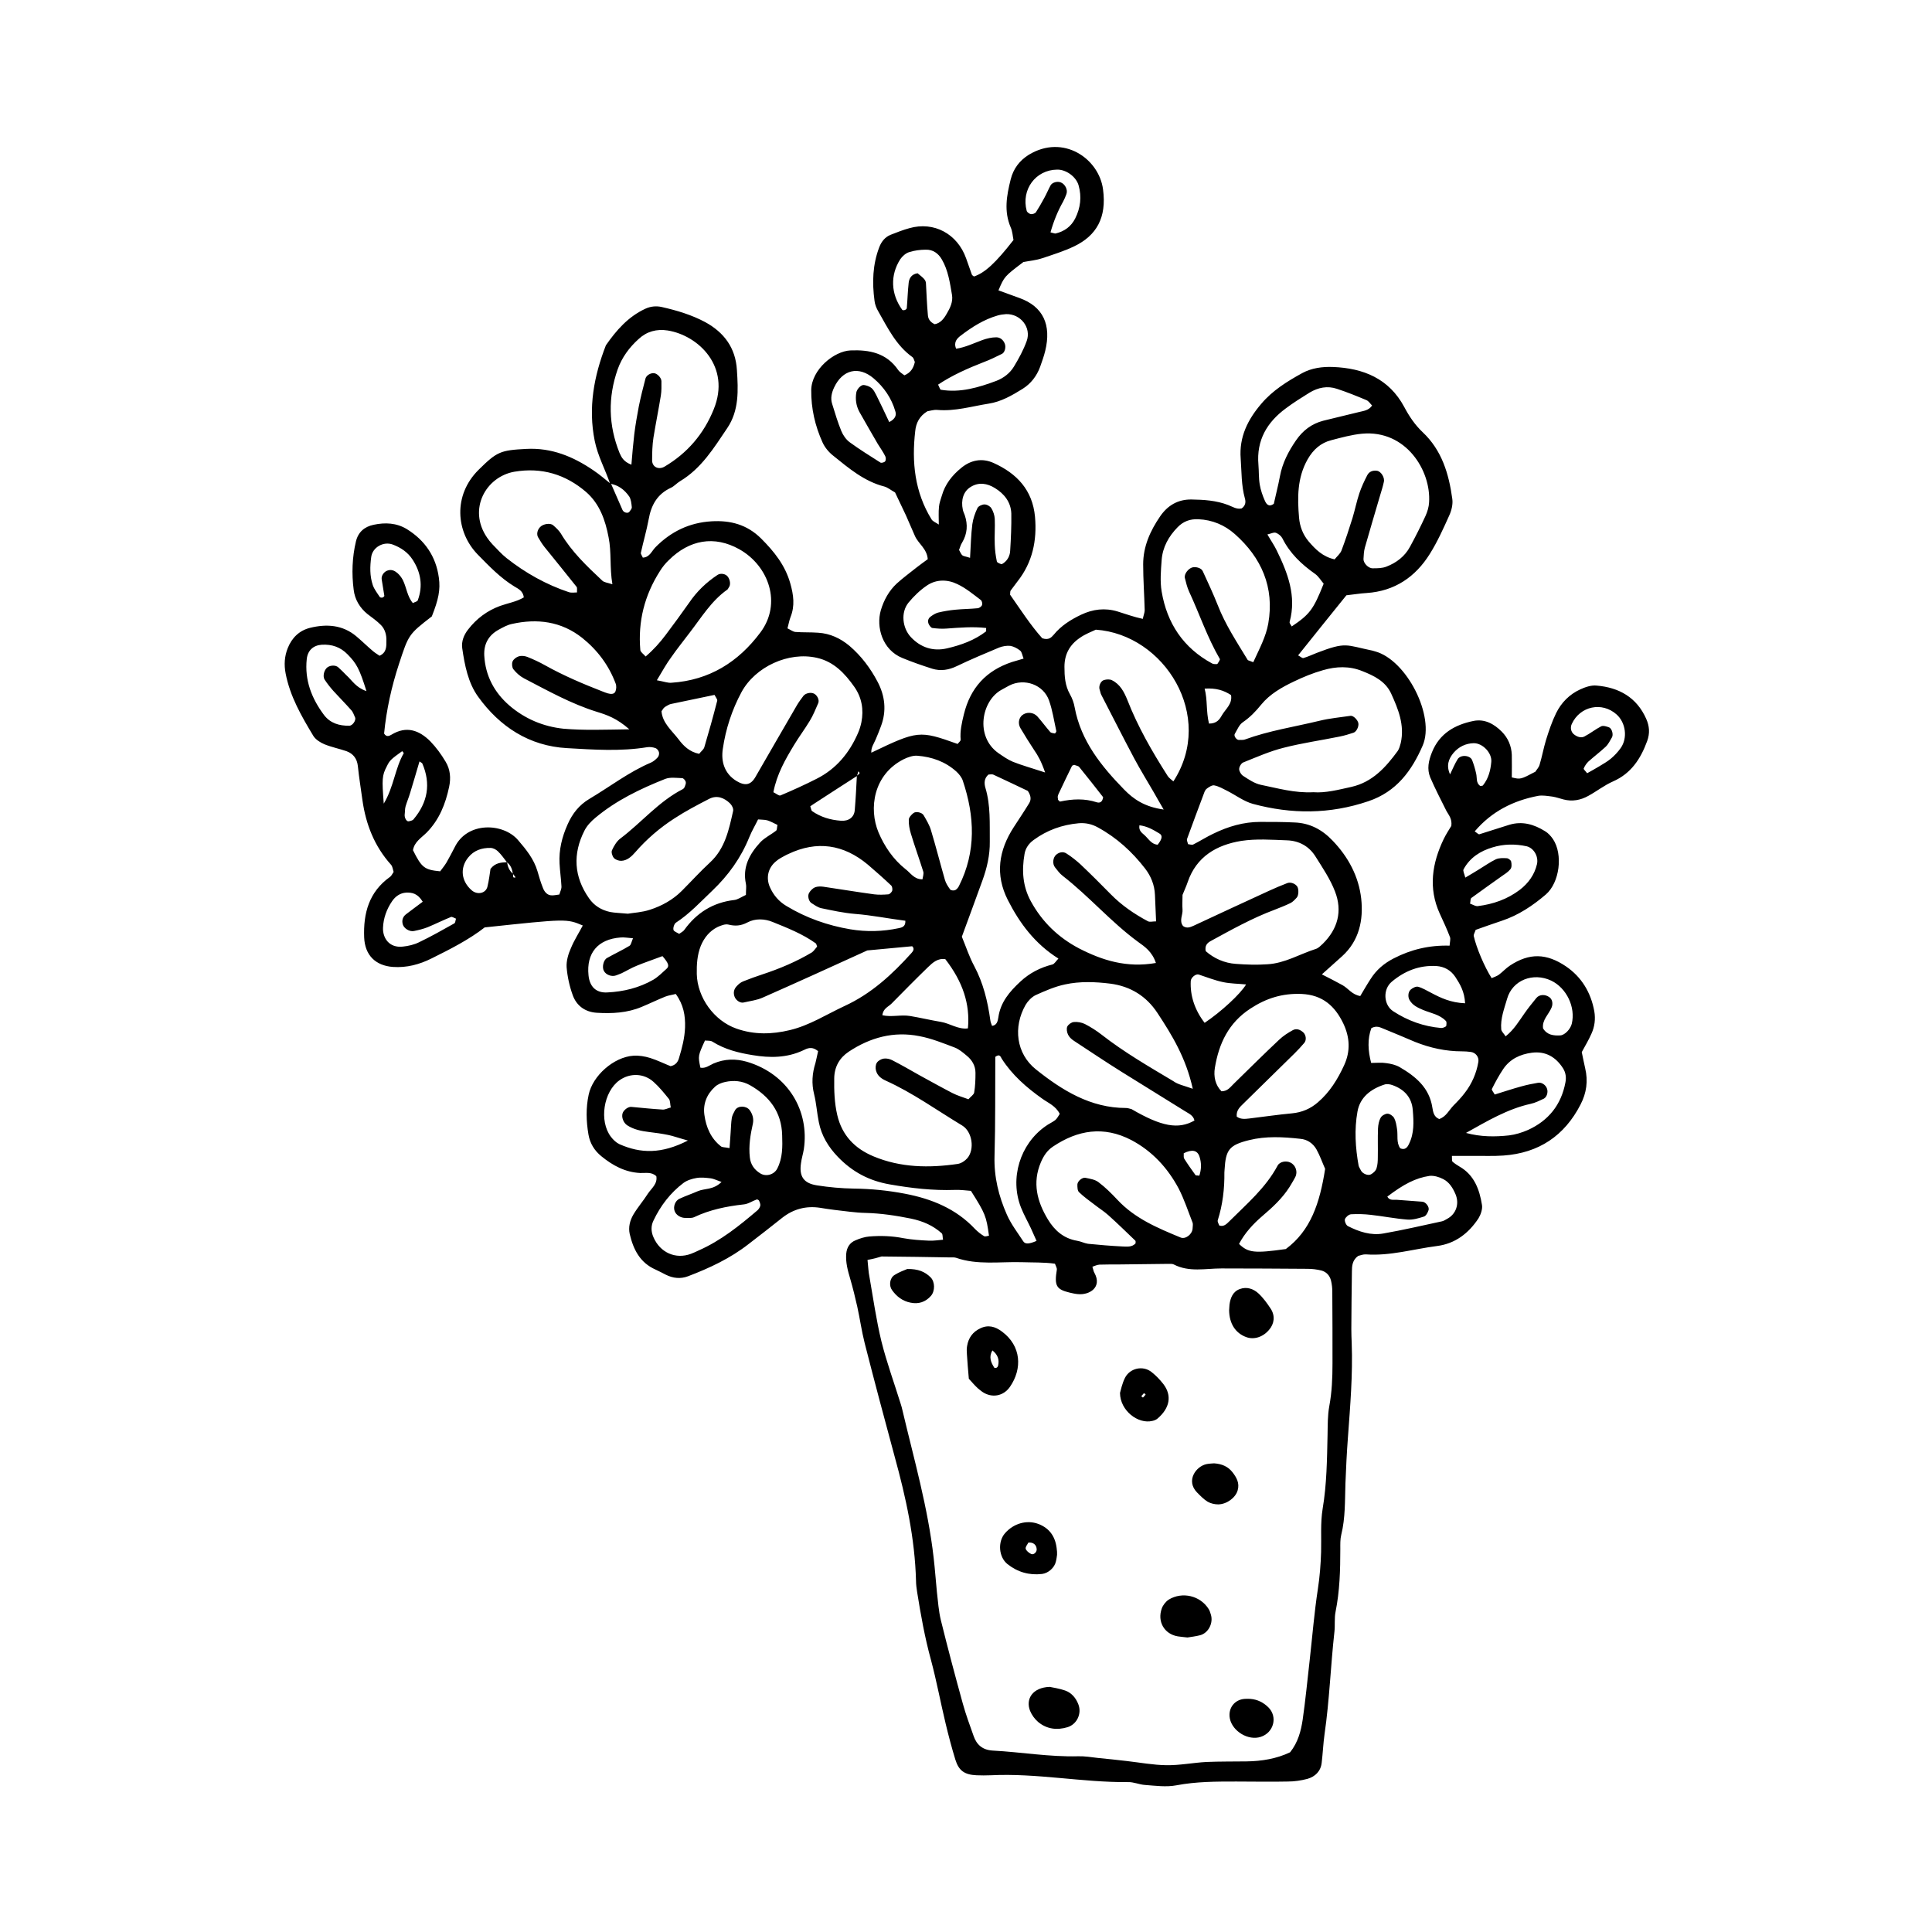 <?xml version="1.0" encoding="UTF-8"?>
<!-- Uploaded to: ICON Repo, www.svgrepo.com, Generator: ICON Repo Mixer Tools -->
<svg fill="#000000" width="800px" height="800px" version="1.1" viewBox="144 144 512 512" xmlns="http://www.w3.org/2000/svg">
 <g>
  <path d="m305.68 272.18c-1.309-3.828-3.273-7.356-4.082-11.387-1.762-8.766-0.203-17.129 2.973-25.293 2.769-3.981 5.894-7.559 10.43-9.672 1.41-0.656 2.922-0.805 4.434-0.453 3.981 0.906 7.859 2.066 11.438 3.981 4.988 2.719 8.062 6.801 8.414 12.695 0.352 5.34 0.605 10.73-2.57 15.418-3.527 5.238-6.852 10.68-12.496 14.055-0.855 0.504-1.562 1.359-2.469 1.762-3.578 1.664-5.188 4.586-5.844 8.312-0.555 2.973-1.41 5.894-2.066 8.867-0.102 0.352 0.352 0.855 0.504 1.309 1.812-0.051 2.367-1.762 3.375-2.769 4.082-4.133 8.969-6.5 14.812-6.852 5.039-0.301 9.422 0.855 13.148 4.535 3.477 3.477 6.398 7.106 7.758 11.941 0.855 3.023 1.258 5.894 0.051 8.918-0.352 0.906-0.504 1.914-0.805 2.973 0.855 0.402 1.461 0.906 2.117 0.957 2.016 0.152 4.031 0.051 6.047 0.203 3.125 0.203 5.844 1.461 8.262 3.477 3.125 2.672 5.543 5.894 7.457 9.523 1.965 3.727 2.418 7.707 0.906 11.738-0.453 1.211-0.906 2.367-1.41 3.527-0.453 1.109-1.258 2.117-1.16 3.527 12.293-5.894 12.746-5.945 22.871-2.316 0.25-0.352 0.805-0.754 0.805-1.109-0.203-2.316 0.301-4.484 0.855-6.75 1.715-7.004 5.894-11.586 12.746-13.855 0.957-0.301 1.914-0.555 3.074-0.906-0.352-0.906-0.453-1.762-0.906-2.117-0.754-0.605-1.715-1.109-2.621-1.258-0.957-0.102-2.066 0.102-2.973 0.453-3.727 1.562-7.457 3.125-11.133 4.887-2.168 1.059-4.332 1.41-6.602 0.707-2.672-0.855-5.289-1.762-7.859-2.82-5.391-2.168-7.004-8.262-5.742-12.645 0.805-2.719 2.168-5.188 4.231-7.106 1.664-1.512 3.527-2.871 5.289-4.281 0.957-0.754 1.965-1.461 2.922-2.168-0.203-2.769-2.469-4.082-3.375-6.098-0.805-1.863-1.613-3.727-2.418-5.543-0.957-2.066-1.965-4.082-2.871-6.047-1.109-0.605-1.914-1.309-2.82-1.562-5.34-1.359-9.422-4.836-13.551-8.16-1.16-0.906-2.215-2.168-2.82-3.477-2.016-4.434-3.074-9.07-3.023-13.957 0.102-5.441 6.047-10.277 10.379-10.48 5.039-0.203 9.574 0.656 12.695 5.238 0.402 0.555 1.109 0.957 1.613 1.359 1.715-0.707 2.418-1.965 2.769-3.527-0.203-0.453-0.301-1.059-0.656-1.309-4.281-3.074-6.5-7.656-9.02-12.09-0.504-0.855-0.906-1.863-1.008-2.82-0.656-4.836-0.504-9.621 1.258-14.207 0.555-1.461 1.512-2.672 2.973-3.273 1.664-0.656 3.324-1.309 4.988-1.762 6.5-1.863 12.746 1.461 15.062 8.012 0.504 1.41 1.008 2.871 1.512 4.281 0.102 0.203 0.352 0.352 0.555 0.504 2.871-0.957 5.742-3.578 10.48-9.672-0.203-0.957-0.25-2.266-0.754-3.375-1.812-4.231-1.059-8.414 0-12.645 0.707-2.871 2.367-5.039 4.785-6.551 9.168-5.594 18.641 1.008 19.699 9.168 1.008 7.508-1.762 12.242-7.609 15.062-2.719 1.309-5.644 2.215-8.516 3.176-1.664 0.555-3.477 0.707-4.988 1.008-5.039 3.828-5.039 3.828-6.602 7.508 1.863 0.656 3.68 1.359 5.543 2.016 6.348 2.266 8.516 7.152 6.852 14.008-0.34 1.398-0.844 2.809-1.348 4.223-0.906 2.469-2.469 4.484-4.637 5.844-2.769 1.715-5.691 3.426-9.02 3.93-4.484 0.707-8.918 2.066-13.551 1.664-0.957-0.102-1.965 0.25-2.672 0.352-2.168 1.309-3.023 3.223-3.223 5.238-0.957 8.211-0.152 16.172 4.332 23.426 0.352 0.555 1.109 0.805 1.914 1.359 0-1.812-0.102-3.273 0.051-4.734 0.102-1.008 0.453-1.965 0.754-2.922 0.855-3.023 2.719-5.391 5.141-7.356 2.57-2.117 5.543-2.672 8.566-1.309 6.144 2.769 10.328 7.152 10.984 14.258 0.555 6.297-0.656 12.09-4.637 17.129-0.605 0.805-1.211 1.613-1.812 2.418-0.152 0.203-0.102 0.504-0.152 1.109 2.719 3.879 5.441 8.113 8.516 11.539 1.664 0.555 2.367-0.152 3.023-0.906 1.965-2.418 4.535-4.031 7.305-5.34 3.074-1.461 6.297-1.863 9.621-0.855 2.168 0.656 4.281 1.461 6.699 1.965 0.203-0.957 0.504-1.664 0.504-2.316-0.102-4.031-0.402-8.113-0.402-12.141 0-4.734 1.863-8.867 4.484-12.695 1.965-2.871 4.684-4.535 8.312-4.484 3.324 0.051 6.551 0.25 9.723 1.461 1.16 0.453 2.266 1.211 3.578 0.906 1.008-0.707 1.16-1.664 0.855-2.672-0.957-3.477-0.855-7.004-1.109-10.531-0.453-5.742 1.914-10.379 5.441-14.508 2.973-3.527 6.852-5.945 10.883-8.16 2.519-1.359 5.34-1.715 8.113-1.613 8.062 0.301 14.863 3.074 18.895 10.578 1.309 2.469 2.82 4.734 4.887 6.699 5.09 4.785 6.953 11.035 7.859 17.684 0.203 1.41-0.203 3.074-0.805 4.383-1.562 3.477-3.125 6.953-5.141 10.176-3.828 6.144-9.32 9.875-16.727 10.379-1.762 0.102-3.477 0.402-5.391 0.605-4.281 5.289-8.516 10.578-12.797 15.922 0.656 0.352 1.109 0.805 1.41 0.707 1.211-0.352 2.367-0.906 3.527-1.359 7.859-3.023 7.656-2.066 14.762-0.605 0.25 0.051 0.504 0.152 0.707 0.203 8.363 2.266 15.973 17.23 12.594 24.988-2.871 6.602-6.902 12.191-14.359 14.711-10.227 3.477-20.402 3.477-30.633 0.707-2.367-0.656-4.484-2.266-6.75-3.426-1.109-0.555-2.215-1.211-3.426-1.461-0.605-0.152-1.41 0.402-1.965 0.805-0.402 0.25-0.656 0.805-0.805 1.258-1.512 4.031-3.023 8.062-4.484 12.09-0.152 0.402 0.152 0.906 0.25 1.41 0.453 0.051 1.008 0.25 1.359 0.102 1.812-0.906 3.527-2.016 5.34-2.871 3.93-1.914 8.012-3.125 12.445-3.125 3.023 0 6.098 0 9.117 0.152 3.981 0.152 7.254 1.863 10.027 4.785 4.18 4.332 6.953 9.523 7.609 15.418 0.605 5.594-0.504 11.133-5.09 15.266-1.664 1.512-3.375 3.023-5.34 4.785 2.066 1.059 3.777 1.914 5.492 2.871 1.512 0.855 2.519 2.519 4.684 2.871 0.906-1.512 1.762-3.023 2.719-4.484 1.512-2.418 3.578-4.18 6.144-5.492 4.586-2.367 9.422-3.527 14.812-3.375 0.051-0.906 0.301-1.715 0.102-2.266-0.805-2.117-1.762-4.18-2.719-6.246-3.074-6.75-2.016-13.352 1.059-19.75 0.656-1.359 1.512-2.621 2.016-3.477 0.25-1.914-0.707-2.871-1.309-3.981-1.461-2.922-2.973-5.844-4.281-8.867-0.906-2.215-0.453-4.383 0.453-6.648 2.016-5.039 6.098-7.305 10.984-8.312 2.973-0.605 5.441 0.754 7.508 2.82 1.664 1.664 2.57 3.777 2.672 6.144 0.051 2.016 0 3.981 0 5.996 2.316 0.555 2.316 0.555 6.246-1.512 0.301-0.504 0.906-1.109 1.109-1.812 0.656-2.168 1.059-4.434 1.715-6.602 0.754-2.418 1.562-4.836 2.672-7.106 1.359-2.769 3.527-4.988 6.398-6.297 1.309-0.605 2.922-1.16 4.332-1.008 5.945 0.504 10.629 3.125 13.148 8.816 0.855 1.914 1.008 3.828 0.25 5.894-1.715 4.684-4.231 8.566-9.02 10.68-2.316 1.008-4.332 2.621-6.551 3.828-2.066 1.16-4.281 1.562-6.602 0.957-0.957-0.25-1.965-0.605-2.922-0.754-1.258-0.152-2.57-0.402-3.777-0.203-6.602 1.258-12.344 4.133-16.828 9.422 0.555 0.352 1.008 0.855 1.258 0.754 2.672-0.805 5.289-1.715 7.961-2.519 3.426-1.008 6.5-0.102 9.422 1.715 0.855 0.504 1.562 1.309 2.117 2.117 2.672 4.031 1.762 11.488-1.914 14.66-3.477 2.973-7.254 5.492-11.637 6.953-2.367 0.805-4.734 1.613-6.953 2.418-0.25 0.754-0.605 1.258-0.504 1.664 0.707 3.125 2.82 8.113 4.734 11.133 0.656-0.301 1.359-0.504 1.914-0.906 1.008-0.754 1.863-1.715 2.922-2.418 5.188-3.426 9.723-3.273 14.863 0.203 4.133 2.82 6.602 6.902 7.508 11.891 0.352 2.066 0.102 4.082-0.754 5.945-0.707 1.613-1.613 3.125-2.57 4.887 0.301 1.359 0.555 2.82 0.906 4.281 0.805 3.375 0.352 6.551-1.211 9.574-4.281 8.363-11.133 12.898-20.453 13.551-2.769 0.203-5.594 0.051-8.363 0.102h-5.289c0.051 0.707-0.051 1.258 0.152 1.512 0.555 0.504 1.211 0.906 1.863 1.309 3.879 2.215 5.289 6.047 5.945 10.125 0.203 1.109-0.301 2.57-0.906 3.578-2.621 3.981-6.195 6.75-11.035 7.356-6.246 0.805-12.395 2.672-18.793 2.215-0.707-0.051-1.461 0.25-2.066 0.402-1.562 1.109-1.664 2.672-1.664 4.18-0.102 5.09-0.102 10.125-0.152 15.215 0 1.258 0.051 2.519 0.102 3.777 0.301 8.363-0.402 16.676-1.008 24.988-0.301 4.031-0.504 8.062-0.656 12.141-0.152 4.535 0 9.117-1.109 13.602-0.301 1.211-0.25 2.519-0.25 3.777 0 5.594-0.152 11.133-1.258 16.625-0.352 1.715-0.102 3.527-0.301 5.289-1.008 9.02-1.309 18.137-2.621 27.156-0.352 2.519-0.453 5.039-0.754 7.559-0.25 2.266-1.715 3.68-3.777 4.281-1.715 0.453-3.477 0.707-5.238 0.707-4.535 0.102-9.117 0-13.652 0-5.34 0-10.578 0-15.871 1.008-2.672 0.504-5.543 0.102-8.312-0.102-1.512-0.102-2.973-0.805-4.484-0.754-12.141 0.102-24.184-2.418-36.375-1.812-1.258 0.051-2.519 0.051-3.777 0-3.176-0.152-4.684-1.211-5.594-4.133-0.957-3.125-1.812-6.348-2.57-9.523-1.359-5.644-2.418-11.387-3.93-17.027-1.613-5.894-2.672-11.84-3.629-17.836-0.152-1.008-0.301-2.016-0.301-3.023-0.301-11.234-2.672-22.066-5.644-32.848-2.719-10.027-5.391-20.051-7.961-30.129-0.805-3.176-1.258-6.449-1.965-9.672-0.555-2.469-1.16-4.938-1.863-7.356-0.656-2.215-1.258-4.383-1.059-6.699 0.152-1.664 0.957-2.922 2.469-3.527 1.16-0.504 2.418-0.906 3.629-1.008 3.023-0.25 6.047-0.152 9.07 0.453 2.215 0.402 4.535 0.555 6.801 0.656 1.211 0.051 2.418-0.152 3.68-0.25-0.152-0.805-0.051-1.461-0.352-1.715-2.316-2.066-4.988-3.223-8.113-3.879-3.981-0.805-7.961-1.41-12.043-1.512-2.769-0.051-5.543-0.504-8.312-0.805-1.258-0.152-2.519-0.352-3.777-0.555-3.68-0.555-7.004 0.301-9.977 2.621-2.973 2.367-5.945 4.684-8.969 7.004-4.836 3.777-10.328 6.348-16.02 8.516-1.965 0.754-3.981 0.555-5.894-0.402-0.906-0.453-1.812-0.957-2.719-1.359-4.133-1.812-5.894-5.34-6.852-9.422-0.402-1.812 0.051-3.578 0.957-5.141 1.16-1.965 2.672-3.68 3.879-5.594 0.957-1.41 2.57-2.57 2.215-4.586-1.258-1.211-2.82-0.805-4.281-0.855-3.981-0.203-7.254-1.965-10.277-4.434-1.863-1.512-3.023-3.426-3.426-5.742-0.605-3.527-0.707-7.055 0.051-10.578 1.059-5.039 6.648-9.977 11.84-10.328 1.461-0.102 3.023 0.152 4.484 0.605 1.914 0.605 3.727 1.512 5.391 2.168 1.359-0.301 1.914-1.109 2.215-2.117 0.805-2.672 1.512-5.34 1.613-8.16 0.102-3.125-0.402-6.047-2.469-8.867-0.855 0.25-1.863 0.352-2.769 0.707-2.117 0.855-4.18 1.863-6.246 2.719-3.828 1.613-7.859 1.812-11.941 1.562-3.074-0.203-5.34-1.863-6.348-4.684-0.855-2.367-1.41-4.887-1.613-7.406-0.102-1.664 0.453-3.527 1.16-5.09 0.855-2.066 2.066-3.93 3.125-5.945-4.281-1.812-4.281-1.812-25.996 0.504-4.133 3.223-9.07 5.742-14.055 8.211-3.223 1.613-6.602 2.519-10.277 2.266-4.637-0.352-7.406-3.125-7.609-7.809-0.25-6.398 1.258-12.043 6.801-16.02 0.402-0.25 0.605-0.754 1.008-1.359-0.203-0.555-0.25-1.41-0.707-1.914-4.383-4.887-6.648-10.68-7.559-17.078-0.402-3.023-0.906-5.996-1.211-9.02-0.203-1.965-1.211-3.324-3.023-3.981-1.914-0.656-3.93-1.059-5.793-1.812-1.109-0.453-2.367-1.258-2.973-2.215-3.125-5.188-6.195-10.48-7.356-16.574-0.453-2.316-0.301-4.535 0.555-6.699 1.109-2.769 3.074-4.684 5.945-5.391 4.332-1.059 8.566-0.805 12.191 2.215 1.562 1.309 2.973 2.719 4.535 4.031 0.555 0.453 1.16 0.805 1.664 1.16 1.914-0.855 1.812-2.519 1.812-3.981 0.051-1.512-0.352-3.074-1.461-4.18-1.059-1.059-2.316-1.965-3.527-2.871-2.066-1.664-3.375-3.879-3.68-6.449-0.555-4.281-0.402-8.613 0.605-12.848 0.605-2.469 2.266-3.879 4.684-4.383 3.074-0.656 6.098-0.504 8.816 1.16 4.785 2.973 7.707 7.254 8.465 12.848 0.453 3.223-0.102 5.844-1.863 10.277-6.195 4.785-6.144 4.836-8.715 12.645-1.965 5.996-3.324 12.141-3.93 18.391 0.605 1.008 1.359 0.656 1.965 0.301 3.981-2.418 7.356-1.16 10.277 1.762 1.562 1.613 2.922 3.477 4.082 5.441 1.211 2.016 1.41 4.281 0.906 6.648-0.957 4.535-2.621 8.715-5.945 12.09-1.41 1.41-3.273 2.469-3.629 4.684 2.316 4.637 3.023 5.188 7.203 5.594 0.504-0.707 1.16-1.461 1.664-2.316 0.754-1.309 1.461-2.672 2.168-4.031 3.324-6.902 12.848-6.5 16.777-1.965 2.168 2.519 4.231 5.039 5.188 8.312 0.402 1.461 0.855 2.922 1.41 4.332 0.352 0.957 1.008 1.863 2.066 2.016 0.707 0.102 1.461-0.102 2.316-0.203 0.203-0.754 0.605-1.461 0.555-2.168-0.102-2.016-0.402-4.031-0.504-6.047-0.203-3.629 0.656-7.055 2.117-10.328 1.258-2.871 3.074-5.188 5.793-6.801 5.441-3.223 10.48-7.152 16.324-9.621 0.656-0.301 1.258-0.805 1.762-1.359 0.301-0.301 0.453-0.957 0.352-1.359-0.102-0.453-0.504-0.957-0.906-1.109-0.707-0.25-1.512-0.352-2.215-0.25-7.055 1.16-14.207 0.656-21.262 0.25-9.977-0.555-17.785-5.644-23.527-13.602-2.672-3.68-3.578-8.363-4.231-12.898-0.25-1.812 0.453-3.527 1.562-4.938 2.215-2.871 5.039-4.988 8.465-6.246 2.117-0.754 4.383-1.109 6.297-2.266-0.203-1.715-1.461-2.266-2.469-2.871-3.727-2.266-6.699-5.391-9.723-8.465-5.844-5.996-6.602-15.719 0.203-22.469 4.887-4.836 5.793-5.188 12.645-5.543 6.699-0.352 12.395 2.016 17.734 5.644 1.664 1.109 3.223 2.469 4.785 3.727 1.008 2.266 1.965 4.535 2.973 6.801 0.301 0.707 1.41 1.008 1.812 0.504 0.301-0.402 0.707-0.855 0.656-1.258-0.102-0.957-0.203-2.016-0.656-2.769-1.367-1.973-3.031-3.082-5.098-3.434zm-25.793 103.33c-0.152-1.211-0.555-2.266-1.562-3.023-0.754-0.957-1.461-2.016-2.367-2.871-0.504-0.504-1.309-0.906-1.965-0.906-2.316-0.051-4.434 0.656-5.945 2.57-2.215 2.769-1.812 6.246 0.957 8.664 1.512 1.309 3.777 0.805 4.18-1.008 0.402-1.664 0.605-3.375 0.805-4.684 1.359-1.715 2.922-1.664 4.383-1.762 0.156 1.105 0.559 2.215 1.516 3.019 0.301 0.301-0.352 1.309 0.754 1.008-0.25-0.352-0.504-0.703-0.754-1.008zm91.188-25.844c-3.578 2.316-7.152 4.586-10.68 6.902-0.605 0.402-1.258 0.805-1.664 1.109 0.25 0.805 0.301 1.109 0.453 1.258 2.316 1.613 4.887 2.367 7.656 2.57 2.066 0.152 3.527-0.906 3.68-2.82 0.254-3.023 0.406-6.047 0.555-9.02 0.102-0.453 1.258-0.504 0.402-1.258-0.098 0.402-0.25 0.855-0.402 1.258zm2.824 128.22c0.203 1.965 0.25 3.223 0.504 4.434 1.008 5.742 1.812 11.488 3.176 17.129 1.41 5.644 3.426 11.133 5.141 16.676 0.152 0.504 0.301 0.957 0.402 1.461 3.074 13.047 6.801 25.945 8.312 39.297 0.352 3.023 0.555 6.047 0.855 9.02 0.301 2.519 0.453 5.039 1.059 7.508 1.812 7.356 3.777 14.711 5.793 22.016 0.805 2.922 1.863 5.793 2.871 8.613 0.805 2.367 2.418 3.727 5.039 3.879 7.559 0.402 15.062 1.715 22.672 1.512 1.762-0.051 3.527 0.25 5.289 0.453 2.519 0.25 5.039 0.504 7.559 0.805 3.527 0.402 7.004 1.059 10.531 1.109 3.527 0.051 7.055-0.656 10.578-0.855 3.527-0.152 7.106-0.102 10.629-0.152 4.082-0.051 8.012-0.707 11.586-2.418 2.117-2.672 2.871-5.644 3.324-8.613 0.754-5.238 1.258-10.531 1.863-15.82 0.707-6.297 1.211-12.594 2.168-18.844 0.504-3.273 0.754-6.5 0.855-9.824 0.102-3.777-0.203-7.656 0.402-11.387 1.109-6.551 1.16-13.098 1.309-19.648 0.051-2.519 0-5.09 0.453-7.559 0.707-3.777 0.855-7.559 0.855-11.336 0-6.348 0-12.645-0.051-18.992 0-1.008-0.102-2.016-0.352-3.023-0.352-1.309-1.211-2.266-2.519-2.621-1.211-0.301-2.469-0.453-3.727-0.453-7.609-0.051-15.164-0.102-22.773-0.102-4.231 0-8.566 1.059-12.645-1.059-0.402-0.203-1.008-0.152-1.512-0.152-4.281 0.051-8.613 0.102-12.898 0.152-1.762 0-3.527 0-5.289 0.051-0.656 0.051-1.258 0.352-1.863 0.555 0.25 0.754 0.301 1.258 0.555 1.664 2.066 3.777-1.309 5.894-4.383 5.594-0.754-0.051-1.512-0.25-2.215-0.402-3.527-0.855-4.082-1.812-3.375-6.098 0.051-0.402-0.25-0.855-0.504-1.562-2.871-0.402-5.894-0.301-8.918-0.402-5.793-0.152-11.637 0.805-17.281-1.16-0.453-0.152-1.008-0.102-1.512-0.102-6.098-0.102-12.141-0.203-18.238-0.25-1.008 0.305-2.016 0.609-3.727 0.91zm86.199-45.344c-1.812-8.211-5.492-14.207-9.371-20.102-2.922-4.434-7.106-7.055-12.445-7.758-4.031-0.504-8.113-0.656-12.043 0.203-2.672 0.555-5.289 1.715-7.758 2.82-1.059 0.504-2.066 1.562-2.672 2.57-3.375 5.894-2.519 12.949 2.719 17.129 6.953 5.543 14.461 10.227 23.879 10.227 0.504 0 1.008 0.203 1.461 0.301 7.961 4.637 12.395 5.441 16.676 3.023-0.301-1.41-1.562-1.863-2.57-2.519-5.543-3.477-11.184-6.902-16.727-10.379-4.281-2.672-8.465-5.492-12.695-8.262-0.605-0.402-1.211-0.957-1.512-1.613-0.301-0.605-0.453-1.562-0.203-2.117 0.25-0.555 1.109-1.16 1.715-1.211 0.957-0.102 2.066 0.102 2.922 0.504 1.562 0.805 3.074 1.762 4.434 2.82 5.996 4.684 12.543 8.465 19.043 12.344 1.27 0.914 2.781 1.164 5.148 2.019zm31.941-78.594c3.223 0.25 6.648-0.656 10.078-1.41 5.594-1.258 9.117-5.188 12.293-9.523 0.402-0.605 0.605-1.359 0.805-2.117 1.059-4.734-0.656-8.969-2.57-13.148-1.512-3.223-4.535-4.684-7.609-5.894-3.426-1.41-6.953-1.258-10.43-0.25-2.672 0.754-5.238 1.812-7.758 3.023-3.176 1.512-6.348 3.324-8.613 6.098-1.461 1.812-2.973 3.375-4.887 4.684-0.957 0.656-1.461 1.965-2.117 3.074-0.352 0.555 0.504 1.664 1.109 1.613 0.504-0.051 1.059 0.051 1.512-0.102 6.449-2.367 13.199-3.375 19.852-4.988 2.672-0.656 5.492-0.906 8.211-1.309 0.754-0.102 1.914 1.109 2.066 1.965 0.152 0.906-0.504 2.266-1.309 2.519-1.211 0.402-2.367 0.754-3.629 1.008-4.938 1.008-9.977 1.715-14.863 2.973-3.629 0.906-7.152 2.469-10.68 3.879-0.555 0.203-1.109 1.16-1.109 1.762 0 0.605 0.504 1.461 1.059 1.812 1.461 0.957 3.023 2.016 4.684 2.367 4.488 0.906 8.922 2.219 13.906 1.965zm-34.508 35.469c1.008 0.707 1.914 0.301 2.82-0.102 6.648-3.074 13.25-6.195 19.902-9.219 1.613-0.754 3.223-1.41 4.887-2.066 0.906-0.352 2.168 0.152 2.672 0.957 0.402 0.707 0.352 2.316-0.152 2.871-0.504 0.555-1.059 1.16-1.664 1.461-1.359 0.656-2.769 1.211-4.18 1.762-5.945 2.215-11.438 5.289-16.977 8.312-0.906 0.504-1.613 1.211-1.309 2.672 2.168 1.914 4.938 3.176 8.012 3.375 2.769 0.203 5.543 0.301 8.312 0.102 4.637-0.25 8.613-2.719 12.898-4.082 0.656-0.203 1.258-0.855 1.812-1.359 3.981-3.93 5.238-8.664 3.223-13.855-1.258-3.273-3.273-6.246-5.141-9.219-1.715-2.769-4.383-4.231-7.609-4.332-4.031-0.152-8.16-0.453-12.09 0.152-6.5 1.059-11.891 4.133-14.207 10.934-0.402 1.211-0.957 2.316-1.359 3.375 0 1.41-0.102 2.672 0 3.93 0.098 1.41-0.961 2.922 0.148 4.332zm-56.883 45.898c0.605-0.707 1.41-1.211 1.512-1.762 0.301-1.715 0.352-3.527 0.352-5.238 0-1.863-0.906-3.426-2.367-4.586-0.957-0.805-1.965-1.664-3.125-2.117-3.074-1.16-6.144-2.418-9.371-3.023-6.801-1.359-13.047 0.352-18.742 4.133-2.418 1.613-3.777 3.981-3.828 7.004-0.051 3.273 0.051 6.551 0.805 9.773 1.258 5.391 4.637 8.867 9.574 10.934 7.203 3.023 14.762 3.125 22.371 2.016 0.906-0.152 1.914-0.805 2.519-1.512 2.016-2.367 1.309-7.055-1.359-8.664-6.699-4.031-13.098-8.664-20.254-11.891-1.211-0.555-2.215-1.309-2.57-2.621-0.203-0.656-0.152-1.562 0.203-2.117 0.352-0.555 1.16-1.008 1.863-1.109 0.707-0.102 1.562 0.102 2.168 0.402 2.469 1.258 4.887 2.672 7.305 4.031 2.871 1.562 5.742 3.176 8.664 4.684 1.359 0.707 2.82 1.109 4.281 1.664zm-40.102-40.457c-0.152-0.402-0.203-0.707-0.352-0.855-3.527-2.519-7.508-4.082-11.488-5.691-2.117-0.855-4.586-0.957-6.648 0.152-1.715 0.906-3.223 1.008-5.039 0.555-0.855-0.203-1.965 0.25-2.871 0.656-2.117 1.059-3.527 2.82-4.434 4.988-0.957 2.418-1.109 4.938-1.059 7.457 0.152 6.246 4.586 12.395 10.48 14.461 4.684 1.664 9.422 1.562 14.207 0.402 5.238-1.258 9.723-4.18 14.508-6.398 7.106-3.273 12.594-8.363 17.684-14.008 0.453-0.504 0.906-1.16 0.203-1.812-4.281 0.402-8.516 0.805-11.891 1.109-9.723 4.434-18.691 8.516-27.711 12.496-1.562 0.707-3.375 0.906-5.09 1.309-0.906 0.203-2.016-0.605-2.367-1.512-0.402-1.059-0.203-2.016 0.555-2.82 0.504-0.555 1.109-1.059 1.812-1.309 1.613-0.656 3.324-1.258 4.988-1.812 4.586-1.512 9.02-3.375 13.148-5.844 0.508-0.363 0.91-1.02 1.363-1.523zm-50.18-8.715c1.461-0.25 3.777-0.352 5.894-1.059 3.125-1.008 6.047-2.621 8.414-4.988 2.519-2.519 4.887-5.141 7.508-7.559 3.981-3.68 4.988-8.664 6.098-13.602 0.152-0.605-0.301-1.512-0.805-2.016-1.562-1.512-3.477-2.266-5.543-1.211-3.125 1.613-6.297 3.273-9.219 5.188-3.828 2.469-7.305 5.441-10.328 8.918-1.008 1.16-2.168 2.266-3.777 2.316-0.656 0-1.562-0.301-1.965-0.805-0.402-0.504-0.707-1.512-0.453-2.016 0.504-1.109 1.211-2.316 2.117-3.023 5.644-4.231 10.227-9.875 16.625-13.148 0.203-0.102 0.402-0.352 0.504-0.555 0.152-0.453 0.402-0.957 0.301-1.359-0.102-0.402-0.605-1.008-0.957-1.008-1.512-0.051-3.176-0.301-4.484 0.203-6.602 2.621-13 5.691-18.488 10.277-1.16 0.957-2.266 2.117-2.922 3.426-3.125 6.144-2.82 12.191 1.211 17.938 1.359 1.965 3.273 3.125 5.594 3.629 1.352 0.25 2.609 0.25 4.676 0.453zm142.02-27.609c-1.309-2.215-1.914-3.324-2.519-4.383-1.762-3.074-3.629-6.047-5.289-9.168-2.973-5.594-5.793-11.184-8.715-16.828-0.102-0.203-0.203-0.453-0.25-0.707-0.102-0.25-0.102-0.504-0.203-0.707-0.301-0.855 0.25-2.266 1.16-2.519 0.656-0.203 1.562-0.25 2.117 0.051 2.168 1.059 3.223 3.125 4.082 5.238 2.769 7.106 6.551 13.652 10.629 20.051 0.352 0.605 1.008 1.008 1.562 1.512 11.184-17.281-2.367-38.945-20.555-40.203-1.16 0.555-2.82 1.16-4.231 2.168-2.672 1.812-4.082 4.332-4.082 7.656 0 2.57 0.152 4.988 1.461 7.305 0.605 1.059 1.059 2.316 1.258 3.527 1.664 8.867 7.055 15.516 13.098 21.715 2.465 2.523 5.387 4.586 10.477 5.293zm-103.43-4.586c0.656 0.301 1.461 1.008 1.863 0.855 3.223-1.359 6.449-2.82 9.621-4.434 5.188-2.621 8.664-6.852 10.934-12.09 0.402-0.906 0.707-1.914 0.906-2.871 0.656-3.375 0.102-6.551-1.863-9.371-2.519-3.578-5.441-6.699-9.926-7.707-7.457-1.715-16.324 2.316-20 9.117-2.519 4.684-4.18 9.773-4.938 15.012-0.504 3.324 0.402 6.551 3.629 8.516 2.266 1.359 3.777 1.109 5.039-1.109 3.68-6.348 7.305-12.695 10.984-18.992 0.504-0.855 1.109-1.664 1.715-2.469 0.555-0.707 1.914-1.008 2.769-0.605 0.855 0.402 1.512 1.664 1.16 2.519-0.707 1.613-1.359 3.273-2.266 4.734-1.309 2.168-2.82 4.18-4.133 6.348-2.32 3.832-4.586 7.762-5.496 12.547zm148.73-61.715c0.656-0.805 1.461-1.461 1.812-2.316 1.059-2.82 2.016-5.691 2.922-8.613 0.656-2.168 1.109-4.434 1.812-6.551 0.555-1.664 1.309-3.273 2.117-4.836 0.504-0.957 1.461-1.309 2.57-1.16 1.059 0.152 2.117 1.812 1.812 2.973-0.25 1.211-0.656 2.418-1.008 3.629-1.359 4.586-2.719 9.219-4.031 13.805-0.25 0.957-0.301 1.965-0.352 2.973-0.051 1.059 1.258 2.469 2.418 2.469 1.258 0 2.57 0 3.68-0.453 2.621-1.008 4.887-2.719 6.246-5.289 1.461-2.672 2.82-5.391 4.082-8.113 0.504-1.109 0.906-2.418 0.957-3.629 0.555-8.414-6.144-19.246-17.734-18.188-2.719 0.25-5.441 1.008-8.16 1.715-2.82 0.707-4.836 2.519-6.297 5.09-2.769 4.887-2.719 10.125-2.266 15.469 0.203 2.316 1.008 4.434 2.519 6.246 1.809 2.109 3.723 4.074 6.898 4.781zm-179.61 32.043c1.965 0.352 2.922 0.754 3.879 0.656 9.977-0.656 17.684-5.441 23.578-13.352 5.691-7.609 2.266-17.582-5.594-22.016-6.648-3.727-13.25-2.519-18.691 2.871-0.906 0.855-1.715 1.863-2.367 2.922-4.082 6.398-5.844 13.352-5.188 20.906 0.051 0.555 0.805 1.008 1.41 1.715 2.117-1.812 3.777-3.68 5.289-5.691 2.117-2.82 4.231-5.691 6.246-8.566 2.016-2.973 4.535-5.391 7.508-7.356 0.805-0.555 2.168-0.301 2.719 0.453 0.656 0.855 0.805 2.168 0.301 2.82-0.152 0.203-0.25 0.504-0.402 0.605-4.231 2.973-6.852 7.356-9.926 11.336-1.664 2.215-3.426 4.383-4.988 6.648-1.203 1.613-2.16 3.375-3.773 6.047zm126.86 149.23c0-0.25 0.051-0.605-0.051-0.707-2.367-2.266-4.734-4.586-7.152-6.75-1.109-1.008-2.418-1.812-3.629-2.769-1.41-1.059-2.871-2.117-4.133-3.324-0.453-0.402-0.453-1.359-0.453-2.066 0.051-0.906 1.309-1.914 2.117-1.762 1.211 0.25 2.57 0.453 3.477 1.16 1.812 1.359 3.426 2.973 4.988 4.637 4.637 4.988 10.68 7.508 16.777 10.027 1.309 0.555 3.125-0.906 3.176-2.418 0-0.504 0.152-1.059 0-1.512-1.211-3.074-2.215-6.195-3.727-9.117-2.922-5.441-7.004-9.875-12.543-12.797-7.305-3.777-14.156-2.672-20.758 1.762-1.512 1.008-2.469 2.469-3.176 4.133-2.316 5.441-1.008 10.43 1.863 15.164 1.762 2.922 4.18 5.039 7.707 5.644 1.008 0.152 1.914 0.656 2.922 0.805 3.023 0.301 6.047 0.555 9.07 0.707 1.207 0.039 2.566 0.242 3.523-0.816zm5.391-74.312c-1.008-3.023-2.973-4.332-4.734-5.594-7.152-5.238-12.949-12.043-19.949-17.48-0.805-0.605-1.41-1.461-2.016-2.215-0.805-0.957-0.605-2.672 0.301-3.426 0.855-0.707 1.914-0.855 2.769-0.25 1.258 0.805 2.469 1.762 3.578 2.769 2.769 2.621 5.441 5.289 8.113 8.012 2.871 2.922 6.195 5.188 9.773 7.106 0.504 0.301 1.309 0.051 2.215 0.051-0.102-2.519-0.203-4.734-0.301-7.004-0.102-2.621-1.059-4.988-2.621-7.004-3.426-4.434-7.508-8.16-12.496-10.883-1.613-0.906-3.324-1.258-5.09-1.109-4.383 0.402-8.363 1.812-11.941 4.434-1.258 0.906-2.168 2.168-2.418 3.727-0.754 4.332-0.504 8.516 1.664 12.496 3.023 5.543 7.356 9.672 12.848 12.543 6.098 3.125 12.547 5.188 20.305 3.828zm17.383 34.008c1.664 0 2.367-1.16 3.273-2.016 3.981-3.879 7.91-7.809 11.992-11.637 1.059-1.008 2.367-1.863 3.68-2.57 0.957-0.504 1.965-0.102 2.769 0.656 0.707 0.707 0.855 2.016 0.203 2.769-0.805 0.957-1.664 1.863-2.57 2.769-4.484 4.434-9.07 8.867-13.551 13.301-0.855 0.855-1.914 1.715-1.762 3.426 0.957 0.754 2.168 0.656 3.375 0.504 3.777-0.453 7.508-1.008 11.285-1.359 2.621-0.25 4.887-1.211 6.852-2.922 3.125-2.672 5.238-6.098 6.953-9.824 1.715-3.727 1.512-7.406-0.203-11.035-2.215-4.637-5.492-7.609-11.082-7.859-5.039-0.203-9.32 1.109-13.551 3.879-5.793 3.777-8.363 9.27-9.422 15.719-0.359 2.269 0.094 4.535 1.758 6.199zm-161.42-134.37c-0.754-4.484-0.203-8.465-1.008-12.445-0.855-4.535-2.367-8.867-5.945-11.992-5.441-4.684-11.789-6.602-18.992-5.391-7.559 1.309-12.445 9.926-7.254 17.48 0.402 0.605 0.906 1.211 1.41 1.762 1.258 1.258 2.418 2.621 3.777 3.68 4.988 3.93 10.48 7.004 16.523 9.02 0.656 0.203 1.41 0.051 2.117 0.051-0.051-0.555 0.102-1.16-0.102-1.461-2.82-3.578-5.691-7.055-8.516-10.578-0.605-0.754-1.16-1.664-1.664-2.519-0.504-0.805-0.25-2.016 0.504-2.769 0.805-0.855 2.719-1.16 3.477-0.453 0.754 0.656 1.512 1.359 2.016 2.168 2.871 4.836 6.902 8.664 10.934 12.445 0.457 0.5 1.312 0.551 2.723 1.004zm169.84 20.656c1.664-3.629 3.375-6.801 3.981-10.277 1.664-9.574-1.812-17.434-8.867-23.68-2.672-2.367-5.945-3.777-9.672-3.93-2.168-0.102-3.981 0.555-5.492 2.117-2.367 2.418-3.981 5.289-4.231 8.715-0.203 2.769-0.453 5.644 0 8.312 1.41 8.414 5.742 14.965 13.402 19.094 0.203 0.102 0.504 0.152 0.707 0.152 0.25 0 0.605 0.051 0.707-0.102 0.25-0.402 0.707-1.008 0.605-1.258-3.324-5.691-5.391-11.941-8.16-17.887-0.504-1.109-0.805-2.367-1.109-3.578-0.25-1.059 0.957-2.57 2.066-2.82 0.957-0.203 2.316 0.203 2.672 1.008 1.359 2.973 2.769 5.945 3.981 9.02 2.016 5.188 5.09 9.824 7.961 14.559 0.137 0.102 0.492 0.152 1.449 0.555zm-164.8-52.344c0.25-2.973 0.453-5.492 0.754-8.012 0.301-2.519 0.754-4.988 1.211-7.457 0.504-2.469 1.109-4.887 1.762-7.356 0.25-0.906 1.461-1.562 2.367-1.41 0.855 0.152 1.863 1.258 1.863 2.117 0 1.258 0.051 2.519-0.152 3.777-0.605 3.727-1.359 7.457-1.965 11.184-0.301 1.965-0.352 4.031-0.352 5.996 0 1.762 1.664 2.57 3.223 1.715 6.098-3.578 10.48-8.715 13.098-15.215 4.637-11.336-4.082-19.598-12.191-20.906-2.922-0.453-5.543 0.25-7.707 2.266-2.469 2.215-4.434 4.887-5.543 8.012-2.621 7.457-2.469 14.863 0.504 22.219 0.508 1.156 1.113 2.312 3.129 3.07zm95.574 148.72c1.309-0.152 1.512-1.309 1.664-2.215 0.555-4.031 2.973-6.852 5.793-9.473 2.469-2.316 5.34-3.777 8.566-4.586 0.504-0.152 0.906-0.855 1.562-1.562-6.246-3.93-10.277-9.371-13.402-15.516-3.426-6.75-2.418-13.148 1.562-19.297 1.359-2.117 2.769-4.18 4.082-6.348 0.555-0.906 0.555-1.914-0.352-3.273-2.769-1.309-5.894-2.82-9.07-4.281-0.402-0.203-0.957-0.051-1.359-0.051-1.16 1.008-1.16 2.316-0.805 3.527 1.41 4.684 1.109 9.473 1.16 14.258 0.051 3.578-0.754 7.004-1.965 10.328-1.762 4.938-3.629 9.875-5.441 14.863 1.109 2.672 1.965 5.34 3.273 7.758 2.418 4.535 3.578 9.371 4.281 14.41 0.043 0.5 0.297 0.953 0.449 1.457zm-96.129-78.594c-3.375-2.973-5.996-3.828-8.613-4.637-6.801-2.117-13-5.594-19.297-8.867-1.059-0.555-2.066-1.461-2.82-2.418-0.352-0.453-0.453-1.512-0.203-2.066 0.25-0.605 1.008-1.16 1.664-1.359 0.656-0.203 1.562-0.102 2.215 0.152 1.664 0.656 3.273 1.41 4.785 2.266 4.887 2.719 9.977 4.887 15.164 6.902 0.453 0.203 0.957 0.352 1.41 0.504 0.754 0.203 1.664 0.301 2.016-0.504 0.25-0.605 0.301-1.512 0.051-2.117-1.812-4.836-4.836-8.867-8.867-12.09-5.543-4.383-11.941-5.188-18.641-3.68-1.211 0.25-2.367 0.906-3.477 1.512-2.672 1.461-3.981 3.777-3.828 6.852 0.301 5.34 2.621 9.723 6.602 13.199 4.133 3.578 9.07 5.644 14.41 6.195 5.391 0.461 10.68 0.258 17.43 0.156zm77.688 39.75c0.102-0.707 0.402-1.461 0.203-2.066-1.059-3.375-2.266-6.699-3.273-10.027-0.352-1.16-0.605-2.469-0.555-3.68 0-0.605 0.656-1.309 1.211-1.762 0.656-0.555 2.266-0.203 2.719 0.555 0.754 1.309 1.562 2.621 1.965 4.031 1.309 4.332 2.418 8.715 3.68 13.098 0.25 0.906 0.855 1.812 1.41 2.57 0.203 0.25 0.957 0.301 1.309 0.152 0.402-0.203 0.805-0.656 1.008-1.109 4.586-9.117 4.18-18.488 1.008-27.91-0.301-0.906-1.008-1.762-1.715-2.418-2.922-2.621-6.449-3.879-10.328-4.18-1.16-0.102-2.519 0.402-3.578 0.906-8.062 4.031-9.371 13.098-6.699 19.445 1.562 3.68 3.879 7.106 7.106 9.672 1.359 1.012 2.316 2.773 4.531 2.723zm106.71 76.73c-0.707-1.562-1.359-3.477-2.316-5.188-0.906-1.562-2.418-2.621-4.281-2.769-4.535-0.504-9.117-0.754-13.551 0.352-5.289 1.309-6.195 2.57-6.5 7.809 0 0.25-0.051 0.504-0.051 0.754 0.051 4.332-0.453 8.566-1.762 12.695-0.102 0.402 0.25 0.906 0.402 1.359 1.16 0.402 1.914-0.352 2.621-1.059 4.637-4.637 9.672-8.867 12.848-14.812 0.555-1.059 2.266-1.359 3.375-0.805 1.41 0.656 2.016 2.469 1.309 3.828-0.453 0.906-1.008 1.762-1.512 2.621-1.914 3.023-4.535 5.441-7.203 7.707-2.519 2.168-4.684 4.535-6.195 7.406 2.418 2.367 4.133 2.519 12.395 1.359 6.594-4.883 9.012-12.188 10.422-21.258zm-134.37-31.184c-1.715-1.41-2.922-0.707-3.981-0.203-4.332 2.016-8.816 2.016-13.352 1.258-3.777-0.605-7.406-1.512-10.68-3.578-0.555-0.352-1.359-0.203-1.965-0.301-1.863 4.082-1.863 4.082-1.211 7.203 1.359 0.25 2.367-0.605 3.477-1.109 2.922-1.258 5.894-1.309 8.867-0.453 10.984 3.273 16.574 13.098 15.062 23.176-0.203 1.258-0.605 2.469-0.754 3.727-0.504 3.426 0.656 5.289 4.231 5.844 3.223 0.504 6.5 0.805 9.773 0.855 4.586 0.051 9.07 0.504 13.551 1.359 7.106 1.359 13.551 3.981 18.59 9.371 0.707 0.707 1.512 1.359 2.367 1.863 0.301 0.203 0.855-0.051 1.309-0.102-0.707-5.188-0.957-5.844-4.785-11.891-1.258-0.102-2.719-0.301-4.231-0.25-5.844 0.203-11.539-0.453-17.281-1.461-5.492-0.957-9.926-3.324-13.754-7.305-2.519-2.621-4.332-5.594-5.039-9.168-0.504-2.469-0.656-5.039-1.258-7.457-0.707-2.82-0.504-5.492 0.352-8.211 0.258-0.953 0.41-1.91 0.711-3.168zm23.125-34.562c-4.434-0.555-8.867-1.461-13.352-1.812-3.023-0.25-5.996-0.906-8.918-1.512-0.957-0.203-1.812-0.855-2.621-1.359-0.707-0.453-1.109-1.914-0.605-2.719 0.352-0.605 0.957-1.211 1.562-1.461 0.656-0.25 1.461-0.25 2.215-0.152 4.484 0.656 8.969 1.41 13.453 2.016 1.211 0.152 2.519 0.102 3.777 0 0.352-0.051 0.855-0.555 1.008-0.957 0.102-0.402 0-1.109-0.25-1.359-2.016-1.914-4.082-3.727-6.195-5.543-6.449-5.391-13.504-6.449-21.109-2.82-0.707 0.301-1.359 0.707-2.016 1.059-0.453 0.25-0.855 0.555-1.211 0.855-2.117 1.715-2.719 4.332-1.664 6.801 0.957 2.168 2.367 3.828 4.383 5.039 5.238 3.176 10.984 5.188 16.977 6.195 4.231 0.707 8.566 0.605 12.797-0.301 0.762-0.156 1.871-0.355 1.77-1.969zm34.766 84.84c-0.504-1.109-1.008-2.266-1.512-3.375-0.855-1.812-1.863-3.578-2.621-5.492-3.023-7.707-0.25-16.777 6.5-21.512 0.805-0.605 1.762-1.008 2.57-1.613 0.555-0.453 0.855-1.16 1.211-1.664-1.059-2.117-3.023-2.871-4.637-4.031-4.133-2.922-7.961-6.246-10.73-10.578-0.301-0.504-0.504-1.41-1.715-0.504-0.051 8.664 0.051 17.531-0.203 26.348-0.152 5.492 1.109 10.578 3.273 15.469 1.109 2.519 2.82 4.734 4.332 7.055 0.508 0.809 1.566 0.758 3.531-0.102zm106.71-32.293c1.812-0.605 2.57-2.316 3.777-3.578 1.059-1.059 2.117-2.168 3.023-3.375 1.863-2.418 3.074-5.188 3.578-8.211 0.203-1.258-0.707-2.469-2.066-2.621-0.754-0.102-1.512-0.152-2.266-0.152-4.332 0-8.465-0.906-12.496-2.519-2.769-1.16-5.543-2.367-8.312-3.477-0.906-0.352-1.812-0.906-3.223-0.152-1.059 2.871-0.906 5.945-0.051 9.219 1.512 0 2.769-0.152 3.981 0.051 1.211 0.152 2.519 0.453 3.578 1.059 4.231 2.469 7.859 5.441 8.664 10.73 0.199 1.164 0.398 2.473 1.812 3.027zm-17.785-189.08c-0.504-0.504-0.906-1.211-1.562-1.461-2.519-1.059-5.141-2.117-7.758-2.973-2.519-0.855-4.988-0.352-7.254 1.008-2.117 1.309-4.281 2.672-6.297 4.18-4.988 3.68-7.809 8.465-7.254 14.914 0.152 1.762 0.051 3.527 0.352 5.289 0.25 1.461 0.754 2.922 1.359 4.281 0.402 0.906 1.059 1.762 2.367 0.805 0.504-2.367 1.16-4.785 1.613-7.254 0.656-3.578 2.266-6.648 4.281-9.574 1.812-2.621 4.133-4.383 7.203-5.188 3.176-0.805 6.348-1.512 9.523-2.316 1.207-0.301 2.519-0.402 3.426-1.711zm-170.29 196.79c0.152-1.762 0.203-3.023 0.301-4.231 0.102-1.258 0.102-2.519 0.301-3.727 0.102-0.707 0.504-1.41 0.855-2.066 0.707-1.309 2.973-1.258 3.879-0.051 0.805 1.109 1.109 2.316 0.855 3.578-0.656 2.973-1.16 5.894-0.805 8.969 0.203 1.914 1.211 3.273 2.769 4.231 1.562 0.957 3.68 0.301 4.484-1.258 1.461-2.82 1.41-5.844 1.309-8.867-0.152-6.144-3.375-10.328-8.516-13.25-2.066-1.16-4.332-1.359-6.602-0.855-0.957 0.203-1.965 0.605-2.672 1.258-2.168 1.965-3.223 4.535-2.82 7.457 0.453 3.273 1.715 6.297 4.484 8.414 0.363 0.199 0.918 0.148 2.176 0.398zm-2.117 8.969c-1.41-0.504-2.117-0.855-2.82-0.957-1.258-0.152-2.57-0.301-3.777-0.102-1.211 0.203-2.519 0.605-3.477 1.309-3.477 2.621-6.098 6.047-7.961 9.977-0.707 1.41-0.656 2.973 0 4.434 1.762 4.082 5.894 5.894 9.926 4.383 0.707-0.25 1.41-0.605 2.066-0.906 5.844-2.57 10.781-6.551 15.566-10.629 0.352-0.301 0.656-0.805 0.754-1.258 0.051-0.402-0.152-0.906-0.352-1.309-0.051-0.152-0.453-0.352-0.605-0.301-1.16 0.402-2.266 1.211-3.477 1.309-4.535 0.504-8.969 1.41-13.098 3.375-0.656 0.301-1.461 0.203-2.215 0.203-1.309 0.051-2.621-0.754-2.973-1.863-0.402-1.109 0.152-2.719 1.309-3.223 1.613-0.754 3.273-1.309 4.887-2.016 1.766-0.762 4.031-0.258 6.246-2.426zm197.29-12.996c3.879 1.059 7.656 1.059 11.387 0.656 1.715-0.203 3.477-0.754 5.09-1.461 5.391-2.469 8.766-6.648 9.875-12.594 0.25-1.258 0.102-2.519-0.605-3.68-1.914-3.023-4.637-4.637-8.262-4.18-3.125 0.402-5.844 1.664-7.656 4.383-1.109 1.664-2.066 3.426-2.973 5.238-0.102 0.25 0.402 0.805 0.754 1.461 2.316-0.707 4.684-1.512 7.106-2.168 1.461-0.402 2.922-0.707 4.434-0.957 0.906-0.152 2.016 0.605 2.316 1.562 0.352 0.957-0.051 2.266-0.855 2.672-1.109 0.504-2.266 1.109-3.477 1.359-6.148 1.359-11.539 4.582-17.133 7.707zm-111.54-95.523c-1.008-2.922-1.863-4.434-2.871-5.894-1.258-1.914-2.469-3.828-3.629-5.793-0.754-1.258-0.504-2.672 0.402-3.477 1.16-0.957 3.023-0.855 4.082 0.352 1.16 1.309 2.215 2.769 3.375 4.082 0.25 0.301 0.855 0.301 1.258 0.402 0.152-0.203 0.402-0.453 0.352-0.656-0.605-2.719-1.008-5.492-1.914-8.062-1.461-4.231-6.551-6.047-10.578-3.981-0.656 0.352-1.309 0.707-2.016 1.109-5.289 2.871-7.106 12.344-0.855 16.777 1.258 0.855 2.519 1.762 3.879 2.316 2.418 0.961 4.836 1.613 8.516 2.824zm-15.617-38.289c-3.527-0.402-7.004-0.102-10.531 0.152-1.258 0.102-2.519 0-3.727-0.152-0.352-0.051-0.754-0.605-0.957-1.008-0.352-0.754-0.203-1.512 0.504-2.016 0.605-0.453 1.258-0.855 1.965-1.059 1.461-0.352 2.973-0.605 4.484-0.754 2.016-0.203 4.031-0.203 6.047-0.402 0.402-0.051 0.957-0.453 1.109-0.805 0.152-0.402 0-1.109-0.301-1.359-2.016-1.512-3.981-3.176-6.246-4.231-2.57-1.258-5.543-1.309-8.012 0.352-1.863 1.258-3.527 2.871-4.938 4.586-2.066 2.57-1.613 6.648 0.605 9.07 2.621 2.82 5.945 3.879 9.621 3.023 3.68-0.855 7.254-2.117 10.328-4.484 0.098-0.008-0.004-0.359 0.047-0.914zm-10.832 87.762c-2.016-0.301-3.324 0.906-4.586 2.117-3.273 3.176-6.449 6.398-9.672 9.672-0.855 0.855-2.215 1.258-2.418 3.074 2.418 0.555 4.938-0.203 7.356 0.203 2.719 0.453 5.441 1.109 8.16 1.562 2.418 0.402 4.586 2.066 7.152 1.715 0.605-6.453-1.359-12.348-5.992-18.344zm-68.215 48.066c-2.719-0.754-3.93-1.211-5.141-1.461-1.715-0.352-3.477-0.605-5.238-0.805-2.016-0.25-3.981-0.656-5.691-1.762-1.008-0.656-1.613-2.168-1.211-3.273 0.301-0.805 1.461-1.715 2.316-1.613 2.769 0.25 5.543 0.555 8.262 0.707 0.656 0.051 1.359-0.352 2.168-0.555-0.203-0.855-0.102-1.762-0.504-2.266-1.258-1.562-2.519-3.125-4.031-4.484-2.519-2.316-6.246-2.469-9.07-0.453-4.231 3.023-5.441 10.781-2.266 14.965 0.605 0.805 1.41 1.562 2.266 1.965 5.644 2.508 11.188 2.609 18.141-0.965zm66.301-200.32c0.352 0.656 0.504 1.309 0.754 1.359 5.141 0.855 9.977-0.605 14.711-2.367 1.914-0.754 3.578-2.016 4.637-3.777 1.309-2.168 2.519-4.383 3.375-6.75 1.309-3.578-1.613-7.254-5.441-7.152-0.754 0.051-1.512 0.152-2.215 0.352-3.68 1.059-6.852 3.074-9.875 5.391-0.855 0.656-1.914 1.664-1.16 3.426 2.418-0.352 4.684-1.461 7.004-2.316 1.16-0.402 2.418-0.707 3.629-0.707 1.008 0 1.863 0.656 2.266 1.715 0.352 0.906 0 2.316-0.754 2.672-1.562 0.754-3.125 1.562-4.785 2.168-4.234 1.656-8.367 3.469-12.145 5.988zm122.48 202.38c1.258 0.555 1.914-0.25 2.316-1.16 1.41-2.82 1.258-5.894 1.008-8.918-0.25-3.426-2.266-5.543-5.34-6.648-0.656-0.25-1.562-0.402-2.215-0.152-3.578 1.16-6.449 3.375-7.106 7.152-0.855 4.734-0.555 9.574 0.301 14.309 0.102 0.453 0.453 0.906 0.656 1.359 0.402 0.754 1.812 1.41 2.621 0.957 0.605-0.352 1.258-0.906 1.461-1.562 0.301-0.906 0.352-1.965 0.352-2.973 0.051-2.519-0.051-5.039 0.051-7.609 0.051-1.008 0.25-2.066 0.707-2.871 0.301-0.555 1.211-1.059 1.812-1.059 0.605 0 1.461 0.605 1.762 1.16 0.453 0.855 0.605 1.914 0.754 2.871 0.305 1.719-0.25 3.586 0.859 5.144zm-3.426 12.797c0.555 1.109 1.664 0.805 2.57 0.855 2.266 0.203 4.484 0.301 6.75 0.504 0.906 0.102 1.863 1.41 1.613 2.215-0.203 0.656-0.656 1.512-1.211 1.715-1.41 0.453-2.922 0.906-4.383 0.805-3.273-0.25-6.5-0.906-9.723-1.258-1.715-0.203-3.477-0.25-5.238-0.152-0.605 0.051-1.41 0.754-1.613 1.309-0.152 0.504 0.301 1.562 0.754 1.812 2.973 1.512 6.144 2.57 9.473 1.965 5.188-0.906 10.379-2.117 15.516-3.223 0.453-0.102 0.906-0.402 1.359-0.656 2.367-1.258 3.273-3.981 2.215-6.5-0.707-1.664-1.664-3.223-3.273-4.031-1.059-0.555-2.418-0.957-3.578-0.855-3.727 0.559-6.848 2.172-11.23 5.496zm-132-205.25c1.762-0.906 1.914-1.965 1.613-2.871-1.008-3.477-3.023-6.398-5.742-8.715-3.981-3.375-8.262-2.316-10.48 2.418-0.656 1.41-1.008 2.871-0.504 4.383 0.754 2.418 1.461 4.836 2.418 7.152 0.453 1.109 1.258 2.266 2.215 2.973 2.621 1.914 5.391 3.629 8.16 5.391 0.25 0.152 1.059-0.051 1.258-0.352 0.203-0.301 0.203-0.957 0-1.359-0.555-1.109-1.309-2.168-1.965-3.223-1.664-2.82-3.273-5.691-4.887-8.516-0.855-1.613-1.109-3.324-0.805-5.141 0.152-0.855 1.211-2.066 2.016-1.965 0.707 0.102 1.461 0.352 2.016 0.805 0.555 0.453 0.906 1.211 1.258 1.863 1.113 2.219 2.172 4.484 3.43 7.156zm152.61 154.02c-0.152-3.125-1.359-5.09-2.57-6.953-1.16-1.762-2.871-2.769-5.039-2.922-4.535-0.25-8.414 1.309-11.789 4.133-2.469 2.016-2.215 6.195 0.352 7.859 3.879 2.519 8.062 4.031 12.695 4.434 0.25 0 0.504-0.051 0.754-0.152 0.203-0.102 0.555-0.25 0.605-0.402 0.051-0.453 0.152-1.059-0.102-1.309-1.613-1.715-3.981-2.066-6.047-2.922-1.41-0.605-2.769-1.211-3.578-2.621-0.453-0.707-0.453-2.117 0.301-2.769 0.504-0.453 1.41-0.906 1.965-0.754 1.16 0.301 2.266 1.008 3.375 1.562 2.629 1.402 5.297 2.664 9.078 2.816zm-140.56-179.96c1.461-0.25 2.418-1.41 3.176-2.769 0.906-1.512 1.715-3.176 1.41-4.988-0.555-3.223-1.008-6.5-2.672-9.371-0.957-1.664-2.367-2.672-4.281-2.621-1.461 0-3.023 0.203-4.434 0.656-0.906 0.301-1.762 1.059-2.316 1.863-2.719 4.231-2.519 9.219 0.504 13.402 0.102 0.152 0.504 0.152 0.707 0.051 0.203-0.051 0.453-0.25 0.504-0.453 0.203-2.266 0.25-4.484 0.504-6.75 0.152-1.359 0.906-2.316 2.367-2.519 1.762 1.41 2.168 1.812 2.215 2.719 0.152 2.769 0.25 5.543 0.504 8.312 0.047 1.055 0.602 1.914 1.812 2.469zm-150.59 97.234c-1.863-5.945-2.621-7.305-4.988-9.723-1.914-1.965-4.18-2.719-6.852-2.57-2.266 0.152-3.727 1.512-3.981 3.777-0.605 5.644 1.309 10.48 4.586 14.863 1.664 2.168 4.031 2.871 6.699 2.82 0.855 0 1.863-1.461 1.512-2.215-0.301-0.656-0.555-1.461-1.059-1.965-1.512-1.715-3.125-3.324-4.637-4.988-0.855-0.957-1.613-1.914-2.316-2.973-0.656-0.906-0.203-2.719 0.754-3.375 0.855-0.555 2.168-0.555 2.82 0.051 0.754 0.656 1.461 1.41 2.168 2.117 1.465 1.309 2.473 3.223 5.293 4.18zm311.81 89.375c1.059 1.762 2.769 1.965 4.586 1.863 1.211-0.102 2.672-1.664 3.023-3.074 1.059-4.383-1.359-9.473-5.441-11.438-4.785-2.266-10.277-0.152-11.688 4.785-0.754 2.621-1.812 5.289-1.562 8.113 0.051 0.605 0.707 1.109 1.16 1.863 2.215-1.762 3.477-3.93 4.938-5.996 1.008-1.461 2.117-2.82 3.223-4.18 0.805-0.957 2.316-1.008 3.426-0.203 0.805 0.555 1.008 1.715 0.605 2.719-0.758 1.867-2.574 3.281-2.269 5.547zm-20.605-39.953c1.41-0.855 2.519-1.461 3.527-2.117 1.512-0.906 2.973-1.965 4.535-2.719 0.855-0.402 1.914-0.352 2.922-0.301 0.402 0 1.059 0.504 1.16 0.855 0.152 0.656 0.203 1.613-0.203 2.066-0.605 0.754-1.512 1.309-2.316 1.863-2.672 1.914-5.34 3.777-8.012 5.742-0.301 0.203-0.203 0.906-0.352 1.512 0.656 0.203 1.359 0.707 2.016 0.656 4.082-0.504 7.859-1.812 11.184-4.332 2.266-1.762 3.879-3.981 4.535-6.801 0.453-2.066-0.855-4.281-2.769-4.734-3.023-0.656-6.098-0.605-9.02 0.301-3.223 0.957-5.996 2.719-7.656 5.793-0.258 0.402 0.195 1.156 0.449 2.215zm-212.76 20.809c-2.519 0.957-4.684 1.664-6.75 2.519-1.41 0.555-2.719 1.359-4.082 2.016-0.453 0.203-0.906 0.352-1.41 0.555-1.16 0.453-2.719-0.102-3.273-1.16-0.555-0.957-0.152-2.871 0.805-3.426 1.965-1.109 4.031-2.066 5.945-3.223 0.453-0.25 0.555-1.109 0.957-2.016-1.41-0.102-2.367-0.301-3.324-0.203-5.996 0.453-9.07 4.133-8.465 10.027 0.301 3.023 2.016 4.684 4.938 4.535 4.332-0.203 8.465-1.211 12.242-3.375 1.258-0.754 2.367-1.863 3.477-2.871 0.805-0.707 0.605-1.465-1.059-3.379zm81.516-105.55c0.203-3.426 0.25-6.195 0.605-8.918 0.203-1.461 0.707-2.922 1.359-4.281 0.25-0.504 1.211-0.957 1.863-0.957 0.656 0 1.512 0.504 1.812 1.008 0.504 0.805 0.855 1.863 0.906 2.82 0.102 2.266-0.102 4.535 0 6.852 0.051 1.512 0.25 2.973 0.555 4.434 0.051 0.301 0.707 0.555 1.16 0.707 0.152 0.051 0.453-0.152 0.656-0.301 1.109-0.805 1.664-2.016 1.715-3.273 0.203-3.273 0.352-6.551 0.301-9.824-0.102-3.023-1.863-5.238-4.332-6.75-2.016-1.258-4.281-1.664-6.449-0.301-1.914 1.16-2.621 3.477-2.066 6.047 0.102 0.504 0.352 0.957 0.504 1.41 0.855 2.519 0.707 4.938-0.707 7.305-0.402 0.605-0.555 1.359-0.805 1.914 0.352 0.605 0.504 1.109 0.855 1.41 0.305 0.293 0.859 0.293 2.066 0.699zm-59.398 89.324c0-1.461 0.152-2.215 0-2.922-0.957-4.434 0.957-7.91 3.777-10.984 1.16-1.258 2.82-2.016 4.231-3.125 0.25-0.203 0.203-0.855 0.352-1.512-0.855-0.402-1.715-0.906-2.672-1.211-0.707-0.203-1.461-0.152-2.469-0.25-0.754 1.562-1.664 3.074-2.316 4.684-2.215 5.492-5.543 10.125-9.824 14.207-3.125 2.973-5.996 6.098-9.621 8.465-0.453 0.301-0.805 1.359-0.656 1.914 0.102 0.453 1.059 0.754 1.512 1.059 0.605-0.453 1.109-0.656 1.359-1.059 3.273-4.535 7.609-7.254 13.199-7.91 0.965-0.098 1.82-0.75 3.129-1.355zm-12.395-37.383c0.453-0.605 1.16-1.109 1.359-1.715 1.211-4.082 2.367-8.211 3.426-12.344 0.102-0.352-0.352-0.855-0.707-1.562-3.777 0.805-7.707 1.613-11.586 2.418-0.453 0.102-0.906 0.402-1.359 0.656-0.203 0.102-0.402 0.301-0.555 0.453-0.152 0.203-0.301 0.402-0.555 0.805 0.25 3.125 2.719 5.09 4.535 7.457 1.312 1.766 2.926 3.328 5.441 3.832zm150.59-58.141c0.957 1.664 1.812 2.871 2.469 4.231 2.922 5.996 5.289 12.09 3.426 18.941-0.102 0.352 0.352 0.805 0.555 1.211 4.785-3.223 5.742-4.484 8.465-11.336-0.707-0.805-1.359-1.965-2.316-2.621-3.578-2.519-6.648-5.441-8.613-9.371-0.301-0.605-1.008-1.211-1.664-1.461-0.555-0.246-1.262 0.156-2.32 0.406zm-57.484-80.055c0.906 0.203 1.16 0.352 1.359 0.301 2.316-0.555 4.082-1.812 5.188-3.981 1.41-2.82 1.762-5.742 0.906-8.766-0.656-2.316-3.324-4.231-5.691-4.18-5.691 0.051-9.574 5.289-8.062 10.934 0.102 0.352 0.707 0.805 1.109 0.855 0.402 0.051 1.059-0.152 1.309-0.453 0.805-1.258 1.562-2.57 2.266-3.879 0.605-1.109 1.059-2.215 1.664-3.324 0.453-0.754 1.762-1.109 2.672-0.754 1.16 0.453 1.914 1.965 1.512 3.074-0.25 0.707-0.555 1.41-0.906 2.066-1.359 2.414-2.418 4.934-3.324 8.105zm-166.36 177.39c-1.359-2.215-2.82-2.469-4.383-2.418-1.613 0.102-2.871 1.008-3.727 2.266-1.461 2.117-2.316 4.535-2.418 7.055-0.102 2.621 1.562 5.391 5.238 4.988 1.461-0.152 3.023-0.504 4.332-1.16 3.176-1.512 6.246-3.273 9.32-4.988 0.301-0.152 0.301-0.805 0.453-1.258-0.453-0.152-1.008-0.555-1.309-0.453-2.117 0.855-4.133 1.863-6.195 2.719-1.16 0.453-2.367 0.754-3.629 1.008-1.211 0.25-2.672-0.707-2.973-1.762-0.301-1.059 0-2.016 0.855-2.672 1.363-1.055 2.773-2.062 4.434-3.324zm-2.617-79.148c0.555-0.301 1.211-0.402 1.309-0.754 1.41-3.777 0.805-7.406-1.359-10.73-1.258-1.965-3.125-3.223-5.289-4.031-2.469-0.906-5.34 0.754-5.691 3.273s-0.402 5.039 0.402 7.457c0.402 1.16 1.211 2.168 1.863 3.176 0.102 0.152 0.504 0.203 0.707 0.152s0.504-0.352 0.504-0.453c-0.203-1.461-0.504-2.922-0.707-4.383-0.152-0.957 0.605-2.016 1.512-2.316 1.109-0.402 1.965 0.051 2.719 0.707 0.555 0.504 1.008 1.109 1.359 1.762 1.008 2.012 1.16 4.379 2.672 6.141zm311.2 45.094c1.059-0.605 2.117-1.16 3.176-1.812 1.059-0.656 2.168-1.258 3.125-2.066 0.957-0.805 1.812-1.715 2.57-2.769 1.914-2.672 1.359-6.75-1.059-8.918-3.879-3.477-9.723-2.215-11.891 2.519-0.453 0.957-0.203 2.117 0.555 2.719 0.805 0.656 1.863 1.059 2.769 0.605 1.562-0.805 2.922-1.914 4.484-2.719 0.555-0.25 1.461 0.051 2.117 0.301 0.754 0.352 1.16 1.965 0.707 2.672-0.504 0.855-0.957 1.812-1.664 2.469-1.461 1.359-3.074 2.57-4.586 3.93-0.504 0.504-0.957 1.16-1.211 1.812-0.102 0.199 0.453 0.652 0.906 1.258zm-101.37 66.148c4.281-2.871 9.473-7.609 10.984-10.176-2.117-0.203-4.133-0.203-6.047-0.605-2.215-0.453-4.332-1.309-6.5-2.016-0.805-0.25-2.066 0.805-2.117 1.715-0.199 3.879 1.059 7.707 3.68 11.082zm-38.844-59.098c0.203 0.152 0.402 0.504 0.555 0.453 3.273-0.707 6.5-0.855 9.723 0.203 0.707 0.203 1.461 0.051 1.664-1.359-1.965-2.519-4.133-5.289-6.348-8.012-0.25-0.301-0.855-0.352-1.309-0.555-0.203 0.102-0.555 0.152-0.605 0.301-1.211 2.469-2.418 4.988-3.578 7.457-0.102 0.203-0.152 0.504-0.203 0.707 0 0.301 0.102 0.555 0.102 0.805zm111.89-3.676c0.25-0.051 0.605 0 0.707-0.152 1.461-1.812 2.016-3.981 2.215-6.246 0.203-2.367-2.316-4.988-4.684-4.938-2.117 0.051-3.93 0.957-5.289 2.519-1.359 1.613-2.016 3.426-0.957 5.742 0.707-1.461 1.258-2.82 2.016-4.031 0.805-1.258 3.273-1.059 3.828 0.25 0.453 1.16 0.805 2.367 1.059 3.527 0.301 1.16-0.102 2.519 1.105 3.328zm-281.12-6.5c-0.906 3.074-1.664 5.691-2.469 8.312-0.352 1.211-0.855 2.367-1.211 3.578-0.203 0.707-0.152 1.512-0.25 2.266-0.051 0.805 0.504 1.812 1.059 1.715 0.453-0.102 1.059-0.203 1.309-0.555 3.727-4.434 4.637-9.371 2.316-14.762-0.047-0.152-0.352-0.254-0.754-0.555zm209.23-10.027c2.117 0 2.82-1.16 3.426-2.215 0.957-1.664 2.82-2.973 2.418-5.34-1.914-1.258-3.981-1.914-7.004-1.715 0.805 3.023 0.352 5.996 1.16 9.27zm-218.7 21.211c2.672-4.434 2.973-9.32 5.289-13.352 0.051-0.102-0.301-0.402-0.402-0.555-3.023 2.168-3.324 2.469-4.082 4.031-1.262 2.418-1.309 3.324-0.805 9.875zm212 92.652c0.051 0.504-0.102 1.109 0.152 1.461 0.906 1.461 1.965 2.922 2.973 4.332 0.102 0.152 0.453 0.051 1.008 0.152 0.555-1.664 0.605-3.324 0.051-5.039-0.555-1.715-1.965-2.016-4.184-0.906zm-6.902-81.77c1.211-1.512 1.359-2.469 0.453-2.973-1.664-1.008-3.324-1.965-5.289-2.168-0.25 1.461 0.707 2.016 1.359 2.621 1.059 0.957 1.816 2.418 3.477 2.519z"/>
  <path d="m400.75 509.38c-0.203-2.469-0.402-4.484-0.504-6.449-0.051-0.754-0.102-1.512 0.051-2.266 0.352-2.117 1.512-3.727 3.477-4.637 2.066-1.008 3.93-0.504 5.691 0.805 5.238 3.828 5.492 9.926 2.168 14.711-1.715 2.469-4.785 3.023-7.305 1.309-0.402-0.301-0.805-0.605-1.211-0.957-0.805-0.75-1.461-1.508-2.367-2.516zm6.246-7.508c-1.008 1.715-0.402 3.176 0.504 4.586 0.051 0.102 0.453 0.051 0.605 0 0.203-0.102 0.352-0.352 0.402-0.555 0.355-1.562-0.051-2.871-1.512-4.031z"/>
  <path d="m424.13 556.03c-0.051 0.25-0.102 1.008-0.301 1.762-0.352 1.664-2.016 3.125-3.68 3.324-3.426 0.402-6.5-0.504-9.168-2.621-2.316-1.863-2.621-5.894-0.656-8.16 2.266-2.621 5.793-3.629 8.867-2.469 3.176 1.211 4.637 3.68 4.887 6.953 0.051 0.203 0.051 0.457 0.051 1.211zm-7.609-3.223c-0.203 0.453-0.805 1.109-0.707 1.613 0.152 0.555 0.855 1.109 1.461 1.41 0.707 0.301 1.512-0.555 1.461-1.258-0.047-1.16-0.906-1.918-2.215-1.766z"/>
  <path d="m440.81 513.15c0.203-0.707 0.555-2.469 1.309-3.981 1.309-2.621 4.785-3.375 7.055-1.562 1.16 0.906 2.215 2.016 3.125 3.176 2.316 3.023 1.762 6.348-1.562 9.168-0.352 0.301-0.855 0.504-1.359 0.605-3.731 0.91-8.516-2.668-8.566-7.406zm6.348 0.051c-0.25 0.25-0.453 0.555-0.707 0.805 0.152 0.152 0.453 0.402 0.453 0.352 0.25-0.25 0.504-0.504 0.707-0.805-0.102-0.098-0.254-0.25-0.453-0.352z"/>
  <path d="m458.69 577.95c-1.059-0.102-1.812-0.203-2.57-0.301-3.578-0.605-5.492-3.93-4.231-7.406 0.301-0.855 1.059-1.812 1.812-2.316 3.629-2.215 8.414-1.059 10.629 2.519 0.25 0.402 0.402 0.906 0.555 1.41 0.707 2.215-0.605 4.887-2.82 5.492-1.156 0.297-2.418 0.449-3.375 0.602z"/>
  <path d="m422.17 591.04c0.707 0.152 2.469 0.402 4.082 0.957 1.715 0.605 2.871 1.965 3.527 3.68 0.957 2.469-0.402 5.289-2.871 6.047-2.82 0.855-5.492 0.504-7.758-1.359-0.906-0.754-1.715-1.863-2.168-2.973-1.262-3.227 0.754-6.199 5.188-6.352z"/>
  <path d="m469.73 491.24c0.051-0.504 0.051-1.008 0.102-1.512 0.25-1.812 0.906-3.477 2.769-4.133 1.812-0.656 3.578-0.051 4.887 1.16 1.258 1.16 2.316 2.621 3.273 4.082 1.211 1.863 0.957 3.981-0.453 5.594-1.613 1.914-3.981 2.672-6.047 1.914-2.871-1.059-4.481-3.578-4.531-7.106z"/>
  <path d="m465.75 531.8c2.117 0.152 3.68 0.855 4.836 2.316 1.109 1.41 1.965 2.922 1.41 4.836-0.555 1.965-2.871 3.68-5.141 3.727-0.957 0-2.016-0.25-2.82-0.707-1.059-0.656-1.914-1.562-2.82-2.469-3.023-3.125-0.25-6.953 2.57-7.508 0.754-0.148 1.512-0.148 1.965-0.195z"/>
  <path d="m475.32 594.22c1.965 0.152 3.477 0.957 4.785 2.215 2.57 2.519 1.461 6.75-2.016 7.859-3.273 1.059-7.457-1.461-8.16-4.836-0.555-2.769 1.258-5.09 3.981-5.238 0.504-0.051 1.008 0 1.41 0z"/>
  <path d="m384.43 480.3c2.871-0.051 4.684 0.707 6.195 2.215 1.16 1.16 1.211 3.578 0.102 4.887-1.461 1.664-3.324 2.266-5.441 1.812-2.066-0.402-3.68-1.613-4.887-3.324-0.855-1.16-0.656-3.223 0.707-4.031 1.16-0.75 2.621-1.254 3.324-1.559z"/>
 </g>
</svg>